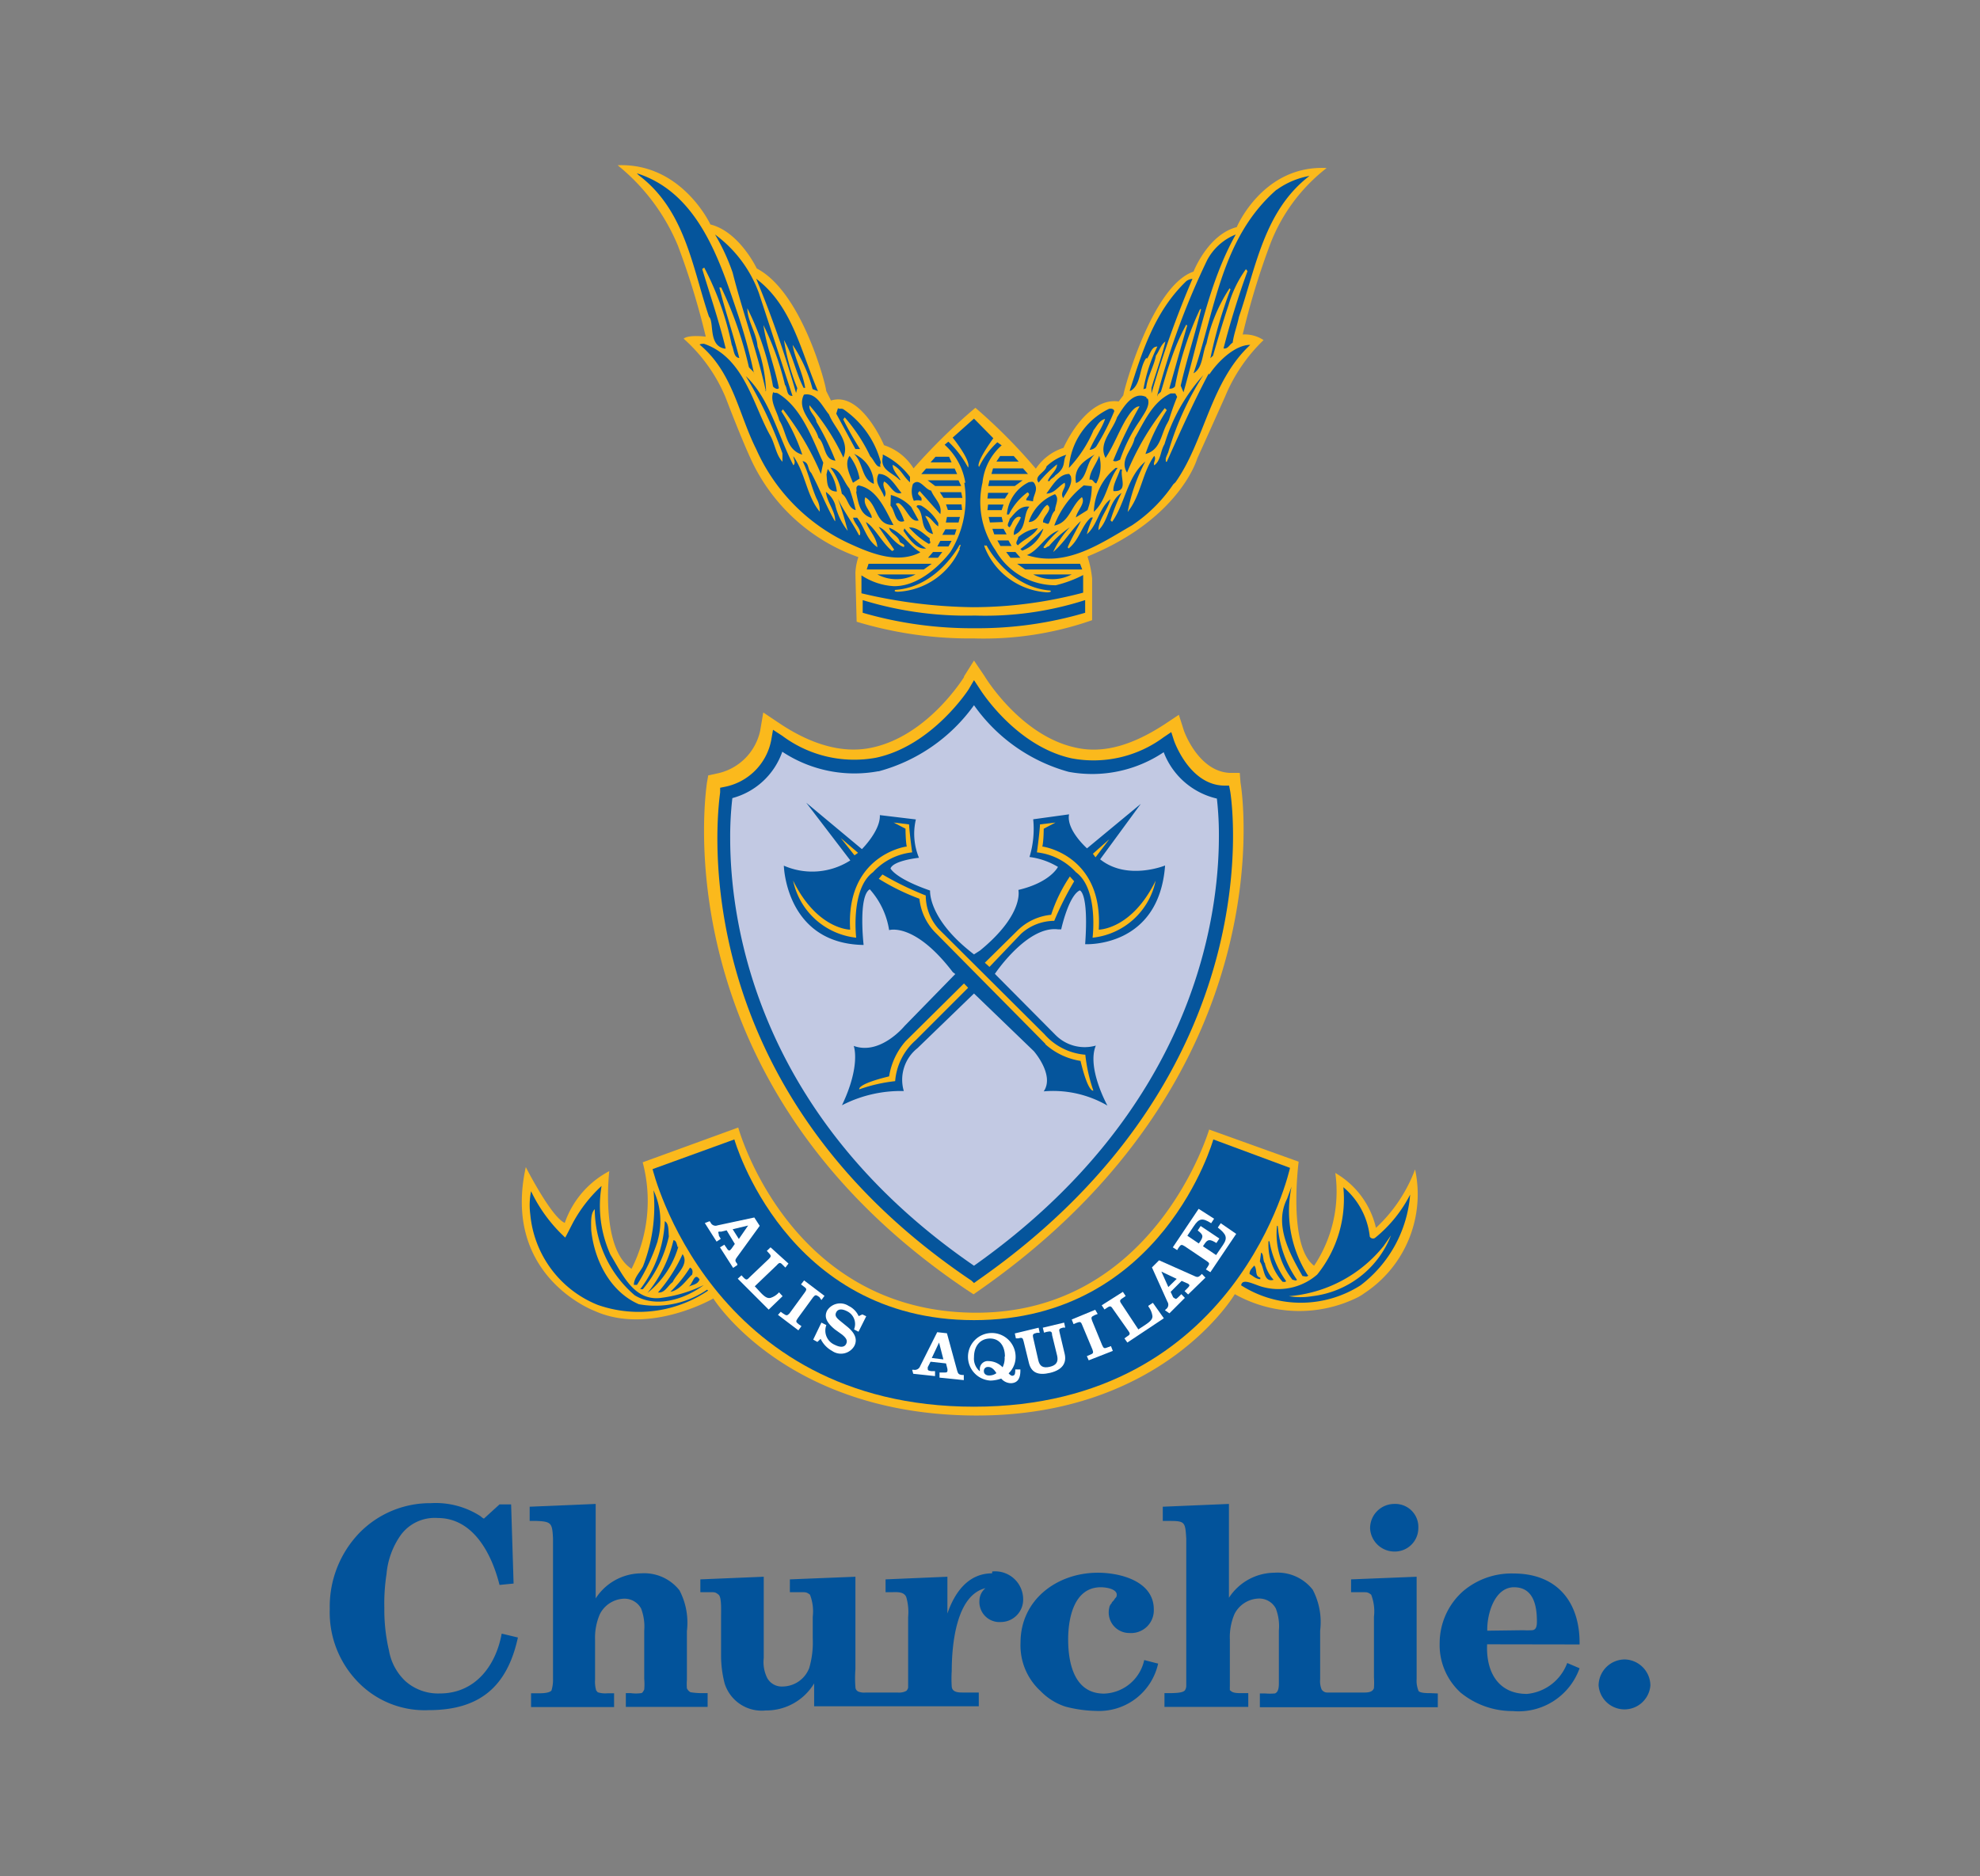<svg id="Layer_1" data-name="Layer 1" xmlns="http://www.w3.org/2000/svg" viewBox="0 0 128.07 121.37"><rect x="0" y="0" width="128.07" height="121.37" fill="#808080" stroke="none"/><defs><style>.cls-1{fill:#fbb91c;}.cls-2{fill:#05559c;}.cls-3{fill:#c2c9e3;}.cls-4{fill:#fff;}.cls-5{fill:#02539b;}</style></defs><path class="cls-1" d="M62.37,43.78c-.1.15-2.4,3.84-6,4.59-1.94.41-4-.26-6-1.61l-1-.67-.2,1.18a3.6,3.6,0,0,1-2.85,2.78l-.51.11-.09.51c0,.2-3.15,19.35,16.81,32.77l.44.29.43-.3c20-14,16.88-32.61,16.84-32.79L80.19,50l-.62,0c-2.06-.07-3-2.73-3-2.76l-.32-1-.84.56c-2,1.32-3.94,2-5.85,1.56-3.55-.77-5.85-4.57-5.87-4.61L63,42.73l-.66,1.05"/><path class="cls-2" d="M62.65,44.6s-2.35,3.65-6,4.42a7.78,7.78,0,0,1-6.05-1.42L50,47.21l-.12.69a3.81,3.81,0,0,1-3,3l-.3.06,0,.3c0,.19-3.07,18.59,16.25,31.58L63,83l.25-.18C82.6,69.32,79.6,51.35,79.57,51.18l-.07-.36h-.36c-2.22-.07-3.19-2.88-3.2-2.9l-.18-.56-.49.33a7.62,7.62,0,0,1-5.94,1.37c-3.62-.78-5.9-4.41-5.92-4.44L63,44"/><path class="cls-3" d="M56.82,49.9A11.15,11.15,0,0,0,63,45.62a11.08,11.08,0,0,0,6.12,4.31,8.3,8.3,0,0,0,6.15-1.27,4.85,4.85,0,0,0,3.44,3,20.62,20.62,0,0,1,.13,2.45c0,5.41-1.72,17.79-15.84,27.77C49,72.26,47.23,59.77,47.23,54.23a21.78,21.78,0,0,1,.14-2.6,4.71,4.71,0,0,0,3.23-3,8.46,8.46,0,0,0,6.22,1.26"/><path class="cls-1" d="M80,14.69c-1.87.48-2.8,2.88-2.8,2.88-2.67.9-4.51,7.65-4.54,8l-.3.4c-2.13-.3-3.57,3-3.57,3A3.42,3.42,0,0,0,67,30.32a35.37,35.37,0,0,0-3.91-3.94,38.22,38.22,0,0,0-4,3.92,3.54,3.54,0,0,0-1.91-1.5s-1.47-3.51-3.43-2.89l-.31-.62c0-.33-1.56-6.41-4.49-7.92,0,0-1.12-2.38-3-2.85,0,0-1.85-4-6-3.83a13.18,13.18,0,0,1,3.89,5.18,48.94,48.94,0,0,1,1.81,5.91s-1.11-.15-1.43.13a10.48,10.48,0,0,1,2.72,3.82s.94,2.48,1.64,4a12.09,12.09,0,0,0,6.94,6.31,3.75,3.75,0,0,0-.19,1c0,.3.08,3.18.08,3.18A25.28,25.28,0,0,0,63,41.3a21.24,21.24,0,0,0,7.64-1.18c0-1.15,0-2.7,0-2.7A6.72,6.72,0,0,0,70.34,36c6-2.44,7.1-6.34,7.1-6.34.7-1.54,1.8-4,1.8-4A10.8,10.8,0,0,1,81.73,22a2.19,2.19,0,0,0-1.35-.36,48.44,48.44,0,0,1,1.8-5.9,11.36,11.36,0,0,1,3.63-4.87c-4.1-.21-5.8,3.79-5.8,3.79"/><path class="cls-1" d="M47.75,72.94S51,84.81,63,84.92c11.69.1,15.21-11.85,15.21-11.85L84,75.15s-.72,5.45,1,6.73a8.66,8.66,0,0,0,1.37-6,5.54,5.54,0,0,1,2.63,3.55,9.87,9.87,0,0,0,2.53-3.78,7.66,7.66,0,0,1-3.27,8,3.22,3.22,0,0,1-.47.29,8.52,8.52,0,0,1-7.92-.22S75.2,91.65,63,91.57,46.14,84,46.14,84s-4.16,2.4-7.69.8c0,0-6-2.23-4.44-9.3,0,0,1.64,3.23,2.52,3.61a6,6,0,0,1,2.88-3.35s-.6,5,1.44,6.32a9.73,9.73,0,0,0,.72-6.89"/><path class="cls-2" d="M78.48,73.71S75.2,85.4,63,85.4,47.5,73.71,47.5,73.71l-5.29,1.92S45.9,91,63,91,83.44,75.55,83.44,75.55"/><path class="cls-2" d="M84.64,82.47c-.07.18-.26.08-.39.08-.85-1.47-1.85-3.33-1-5l.29-.79a7.69,7.69,0,0,0,1.06,5.75"/><path class="cls-2" d="M88.6,80a.24.24,0,0,0,.34.08,8.66,8.66,0,0,0,2.27-2.8A8.17,8.17,0,0,1,88,83.15a7.19,7.19,0,0,1-7.72,0c.07-.53.91,0,1.46.12a3.82,3.82,0,0,0,3.46-.82,7.79,7.79,0,0,0,1.69-5.65A4.85,4.85,0,0,1,88.6,80"/><path class="cls-2" d="M39.47,81.14c.73,1.17,1.47,3,3.21,2.83a8.86,8.86,0,0,0,2.84-.84c-1.18.89-3.06,1.53-4.47.66a7.36,7.36,0,0,1-2.58-5.57c-.27.27-.24.8-.23,1.34.19,1.93,1.21,4,3.08,4.81a5.94,5.94,0,0,0,4.42-.94l.06.06a8,8,0,0,1-7.15.92,7,7,0,0,1-4.35-5.85,4.57,4.57,0,0,1,.05-1.5,9.84,9.84,0,0,0,2.21,3c.16-.29.34-.66.52-1a9.18,9.18,0,0,1,1.83-2.34,7.66,7.66,0,0,0,.56,4.41"/><path class="cls-2" d="M42.54,80.28a12.28,12.28,0,0,1-1.34,2.84H41c0-.45.39-.82.59-1.2A10.66,10.66,0,0,0,42.27,77a4.67,4.67,0,0,1,.27,3.25"/><path class="cls-2" d="M82.65,79.32a7.09,7.09,0,0,0,1.24,3.47c-.07.1-.19,0-.29,0a4.79,4.79,0,0,1-1-3.5"/><path class="cls-2" d="M43.26,80a8.11,8.11,0,0,1-1.68,3.4h-.17A7.77,7.77,0,0,0,43,79c.28.14.23.68.26.94"/><path class="cls-2" d="M82.11,80.3a6.19,6.19,0,0,0,1.07,2.56c0,.1-.16.06-.22.06a3.6,3.6,0,0,1-.91-2.63"/><path class="cls-2" d="M81.83,81.79a2.38,2.38,0,0,0,.55,1c-.68.2-.58-.79-.89-1.18l.08-.58c.19.1.09.52.26.71"/><path class="cls-2" d="M43.88,80.64a5.93,5.93,0,0,1-2,3,8.39,8.39,0,0,0,1.68-3.41c.19,0,.22.3.28.46"/><path class="cls-2" d="M81.52,82.65v.1c-.29,0-.51-.24-.7-.34,0-.26.21-.42.31-.54.22.27,0,.68.39.78"/><path class="cls-2" d="M43.51,82.94c-.33.24-.5.72-.95.67a10.12,10.12,0,0,0,1.59-2.48c.45.66-.4,1.27-.64,1.81"/><path class="cls-2" d="M44.74,82.47c-.39.4-.8,1-1.38,1.1A8.33,8.33,0,0,0,44.63,82c.22.1.18.36.11.52"/><path class="cls-2" d="M45.25,82.77c-.11.32-.43.34-.72.46.26-.09.38-1,.72-.46"/><path class="cls-2" d="M63,61.74c-3-2.29-2.84-4.13-2.84-4.13-2.28-.79-2.56-1.43-2.56-1.43.19-.52,1.84-.69,1.84-.69a4.07,4.07,0,0,1-.2-2.48l-2.33-.28c.05,1-1.16,2.2-1.16,2.2l-3.6-3L55,55.66A4.57,4.57,0,0,1,50.7,56s.12,5.05,5.16,5.13c0,0-.36-3.17.4-3.6a5.14,5.14,0,0,1,1.25,2.64s1.64-.53,4.12,2.72l.16.12-3.28,3.36s-1.57,1.92-3.29,1.29c0,0,.48,1.24-.76,3.84a8.3,8.3,0,0,1,4-.92,2.6,2.6,0,0,1,.88-2.77L63,64.27,66.87,68s1.36,1.55.64,2.6a7,7,0,0,1,4.12.92s-1.35-2.44-.75-3.88a2.65,2.65,0,0,1-2.6-.68L64.35,63s2.08-3.12,4.08-2.88l.21,0s.47-2.17,1.2-2.52c0,0,.59.11.35,3.48,0,0,4.77.27,5.17-5.09,0,0-2.45,1-4.2-.4L73.79,52l-3.48,2.88s-1.36-1.2-1.16-2.2L66.83,53a6.26,6.26,0,0,1-.24,2.44,4.71,4.71,0,0,1,1.84.64s-.48,1-2.56,1.49c0,0,.4,1.56-2.48,3.92"/><path class="cls-1" d="M58.59,54.77s-3.89.56-3.6,5.37c0,0-2.13,0-3.69-3.17a4.69,4.69,0,0,0,4.08,3.69S55,57.5,56.47,56.42A4,4,0,0,1,59,55.14s-.16-1.13-.2-1.81l-1-.12.77.4s0,.76.08,1.16"/><polygon class="cls-1" points="55.27 55.33 55.5 55.17 54.38 54.21 55.27 55.33"/><path class="cls-1" d="M67.47,54.77s3.89.56,3.6,5.37c0,0,2.13,0,3.68-3.17a4.67,4.67,0,0,1-4.08,3.69s.4-3.16-1.08-4.24a4,4,0,0,0-2.52-1.28s.16-1.13.2-1.81l1-.12-.76.4s0,.76-.09,1.16"/><path class="cls-1" d="M67.63,67.54,60.47,60.3a3.67,3.67,0,0,1-1-2.16,14.65,14.65,0,0,1-2.63-1.29l.24-.28a20.14,20.14,0,0,0,2.8,1.36,3.22,3.22,0,0,0,.84,2.17l6.84,6.81a3.94,3.94,0,0,0,2.64,1.32,10.52,10.52,0,0,0,.52,2.32s-.32.2-.83-1.92a4.43,4.43,0,0,1-2.29-1.09"/><polygon class="cls-1" points="70.69 55.23 70.86 55.46 71.75 54.29 70.69 55.23"/><path class="cls-1" d="M63.7,62.28l2.13-2.1a3.57,3.57,0,0,1,2.16-1,10,10,0,0,1,1.21-2.48l.28.31a20.36,20.36,0,0,0-1.29,2.56,3.21,3.21,0,0,0-2.16.85L64,62.55"/><path class="cls-1" d="M62.62,63.9l-3.4,3.4a3.94,3.94,0,0,0-1.32,2.64,10.16,10.16,0,0,0-2.32.53s-.2-.32,1.93-.84a4.5,4.5,0,0,1,1.08-2.29l3.76-3.72"/><path class="cls-4" d="M48.39,79.28l-1,.24.4.63ZM45.9,79l.06.08a.35.35,0,0,0,.45.19l2.38-.51.35.54-1.45,2c-.14.2-.18.25,0,.46l0,.08-.27.18-.85-1.33.28-.17.14.2c.09.15.15.2.23.16l.1-.11.21-.3L47,79.59l-.37.09a.33.33,0,0,0-.13,0c-.09,0,0,.12,0,.26l.12.2-.27.18-.76-1.2"/><path class="cls-4" d="M51,81.74,50.8,82l-.15-.15c-.18-.19-.23-.2-.41,0l-1.42,1.36.39.42c.25.26.43.38.63.33a1.23,1.23,0,0,0,.55-.36l0,0,.23.25-.9.87-2-2,.24-.22.12.13c.18.18.23.19.4,0l1.24-1.18c.17-.17.17-.22,0-.4l-.12-.13.24-.23"/><path class="cls-4" d="M50.5,84.86l.15.11c.22.15.26.15.41,0l1-1.37c.14-.2.12-.24-.09-.39l-.16-.12.2-.26,1.32,1-.2.27L53,83.91c-.22-.16-.26-.16-.4,0l-1,1.37c-.14.2-.13.24.08.4l.16.11-.2.27-1.32-1"/><path class="cls-4" d="M53.13,85.56l.32.16A1,1,0,0,0,54,87c.36.18.62.16.73-.06s0-.39-.27-.61L54,86c-.53-.44-.71-.8-.5-1.22a1,1,0,0,1,1.39-.3,1.35,1.35,0,0,1,.65.66l.24-.11.25.12-.5,1L55.24,86a.92.92,0,0,0-.46-1.18c-.34-.17-.58-.14-.69.07s0,.35.23.54l.49.4c.51.42.66.83.45,1.24a1,1,0,0,1-1.44.32,1.75,1.75,0,0,1-.74-.78l-.21.2-.27-.15"/><path class="cls-4" d="M60.74,86.85l-.47,1,.75.09ZM59,88.61l.09,0a.37.37,0,0,0,.43-.24l1.1-2.19.63.07.65,2.38c.07.23.09.29.34.32h.1l0,.33-1.57-.16,0-.33.24,0c.17,0,.26,0,.27-.09a.49.49,0,0,0,0-.15l-.09-.35-1-.11-.18.35a.54.54,0,0,0,0,.12c0,.1.07.11.23.14l.24,0,0,.32-1.41-.15"/><path class="cls-4" d="M65,87.76c0-.77-.42-1.19-1-1.17s-1,.46-1,1.21a1.06,1.06,0,0,0,.38.91.31.31,0,0,1,0-.1.51.51,0,0,1,.56-.56,1.28,1.28,0,0,1,.91.4,1.33,1.33,0,0,0,.13-.69m-1.08.67a.25.25,0,0,0-.26.28c0,.16.14.28.36.27a.78.78,0,0,0,.45-.15c-.17-.28-.35-.41-.55-.4m1.59.56c.15,0,.18-.12.18-.4H66v.07c0,.53-.19.8-.6.82a.85.85,0,0,1-.64-.3,2.2,2.2,0,0,1-.69.13,1.54,1.54,0,1,1,1.62-1.6,1.46,1.46,0,0,1-.45,1.13c.1.12.19.17.28.16"/><path class="cls-4" d="M65.85,86.58l-.14,0-.07-.32,1.54-.37.07.33-.18,0c-.26.06-.29.1-.24.33L67.16,88c.09.38.3.52.74.42s.56-.34.48-.71l-.33-1.35c0-.24-.09-.26-.35-.2l-.17.05-.08-.32,1.38-.33.07.32-.13,0c-.27.07-.29.1-.23.33l.32,1.35c.16.64-.18,1.07-.94,1.25s-1.23,0-1.38-.69l-.33-1.35c-.06-.24-.1-.26-.36-.19"/><path class="cls-4" d="M70.3,87.73l.18-.08c.24-.09.26-.13.18-.35L70,85.72c-.09-.23-.13-.23-.38-.14l-.18.08-.12-.3,1.52-.63L71,85l-.18.07c-.24.11-.26.15-.18.37l.65,1.58c.1.22.14.23.38.13l.19-.07.12.31L70.42,88"/><path class="cls-4" d="M72.63,83.57l.18.27-.17.12c-.22.14-.24.19-.1.39L73.63,86l.47-.31c.3-.2.46-.36.44-.56a1.28,1.28,0,0,0-.26-.61l0-.05.29-.19.71,1-2.36,1.57-.19-.27.15-.11c.22-.14.24-.18.1-.38l-1-1.42c-.13-.2-.18-.2-.39-.06l-.15.1-.18-.27"/><path class="cls-4" d="M75.12,82.26l.45,1,.54-.53Zm.23,2.5.07-.07a.35.35,0,0,0,.09-.48l-1-2.22.46-.46,2.25,1c.21.1.28.12.46-.06l.06-.06.23.24-1.12,1.09-.23-.22.18-.18c.12-.12.17-.19.1-.25a.29.29,0,0,0-.13-.08l-.34-.15-.71.71.16.35A.63.63,0,0,0,76,84c.07.06.12,0,.24-.11l.17-.17.23.24-1,1"/><path class="cls-4" d="M78,82.12l.1-.15c.15-.22.15-.26-.06-.4l-1.41-.95c-.21-.13-.25-.12-.4.1l-.09.15-.28-.18,1.67-2.49,1,.64-.19.29c-.58-.37-.79-.31-1.13.2l-.41.61.74.5.1-.14c.21-.33.18-.43-.17-.7l.19-.29,1.21.81-.19.29c-.43-.26-.56-.25-.77.06l-.1.15.85.57.45-.66c.31-.46.21-.69-.34-1.12l.19-.28,1,.69L78.29,82.3"/><path class="cls-1" d="M84.88,83.85a4.51,4.51,0,0,1-1.51,0A8.75,8.75,0,0,0,89.5,80.6l.47-.68a6.25,6.25,0,0,1-5.09,3.93"/><path class="cls-2" d="M61.39,29.55h-.88l-.32.36h1.36Zm-2.17,7.61H56.75a2.62,2.62,0,0,0,2.47,0m-3.16-.32h3.69l.52-.37H56.18Zm5.69-6.53H59.9l-.31.36h2.32Zm-4.15,2.4c.31.33.28,1.22.89,1a4.87,4.87,0,0,0-.54-1.1c0-.07.13-.06.19-.06.51.33.73,1.27,1.28,1.12l-.48-.87a2.76,2.76,0,0,0-1.32-.78Zm2-.35c.1-.29-.44-.34-.11-.59l1.33,1.49c.14-.64-.39-1-.59-1.52-.42-.08-.75-.86-1.18-.43a1.47,1.47,0,0,0,.06,1.09.81.81,0,0,1,.49,0m1.58,1.4H62l.09-.36-.84,0Zm-.55,1.55h.72l.2-.36h-.73Zm1.24-1.11h-.72l-.2.36h.8ZM57.81,34c-.54-1-1.07-2.37-2.28-2.6-.23.09-.08.28-.15.44.14.71.24,1.45,1,1.67V33.4c-.15-.42-.58-.78-.41-1.23.82.49.65,1.82,1.8,1.79m2.26,2.12h.64l.28-.37h-.6Zm-1.53-1.9-.06.15c.33.5.85,1.25,1.46,1.15a6.26,6.26,0,0,1-1.4-1.3m1.57,1c.23-.06,0-.19.08-.35-.38-.26-.78-.73-1.35-.71a5,5,0,0,0,1.27,1.06m-.5-2.48c-.09,0-.28-.07-.28.09.59.49.11,1.51,1.06,1.76a4.57,4.57,0,0,0-.51-1.17c.32,0,.53.47.85.67v-.22a3,3,0,0,0-1.12-1.13M55.8,38.86v.78a25.32,25.32,0,0,0,7.25,1,24.5,24.5,0,0,0,7.14-1v-.82a21.13,21.13,0,0,1-7.14,1,22.78,22.78,0,0,1-7.25-1m3.71-3.11c-.68-.38-1.14-1.25-2-1.57.05.35.53.47.67.85,0,.17.42.18.28.4-.7-.25-1.08-1.12-1.62-1.3l1,1.47-.13.09c-.66-.53-1.13-1.54-1.7-1.88.2.55.7,1,.74,1.63-.72-.51-.82-1.29-1.31-1.91h-.26c.08.42.56.72.44,1.13h-.06c-.42-.81-1-1.57-1.36-2.35a21.45,21.45,0,0,1,.63,2.07,4.35,4.35,0,0,1-.81-1.69,1.65,1.65,0,0,0-.6-.83c.07.68.62,1.24.6,1.89H54c-.58-1-1-2.14-1.53-3.12-.26-.24-.11-.68-.56-.76.4.78.56,1.65.91,2.43a1.55,1.55,0,0,1,.2.84c-.86-1.05-.91-2.46-1.7-3.58,0,.19.18.39,0,.58-1-1.93-1.53-4.31-3.08-5.77a27.43,27.43,0,0,1,2.37,5l0,.54c-.43-.46-.48-1.17-.81-1.73-1.09-1.95-1.66-5-4.26-5.9-.09,0-.22,0-.29.05,2.16,1.8,2.51,4.47,3.66,6.76a12.16,12.16,0,0,0,6.2,6.19c1.36.62,3,1.22,4.4.5M51.57,25.11A13.84,13.84,0,0,1,50.71,22c.58,1,.76,2.1,1.27,3.09h.1c-.16-1-.67-1.89-.81-2.78a9.4,9.4,0,0,1,1.29,2.86l.35.14c-1.1-2.54-1.65-5.51-4-7.28a67.26,67.26,0,0,1,2.58,7.39ZM55.35,33a13,13,0,0,0-.41-1.4c-.4-.46-.54-1.24-1.23-1.35a3.77,3.77,0,0,1,.74,1.69c.41.27.39.94.9,1.06M46.94,22.55c-.42-1.74-1-3.43-1.52-5.15l.13-.09a18.79,18.79,0,0,1,1.78,5c.15.3.11.81.49.85-.4-1.55-.92-3.07-1.29-4.56h.12a24.57,24.57,0,0,1,1.79,5.15c.12.17.34.27.34.46a34.57,34.57,0,0,0-1-3.72c-1.17-3.46-2.53-8-6.59-9.28l.13.13c3,2.27,3.46,5.95,4.54,9.15.35.34-.06,1.86,1,2.06M62.19,32.63h-1l.12.36h.92ZM82.56,12.28C79,15.4,78.62,20,77.2,24.15c.62-.36.55-1.29.84-1.93a10.5,10.5,0,0,1,1.49-3.57l.06.07a29.41,29.41,0,0,0-1.3,4.45l.17-.16c.32-1.11.64-2.19,1-3.26a7.47,7.47,0,0,1,1.13-2.34l.1.13c-.6,1.65-1.11,3.29-1.55,5,.29.05.38-.25.59-.37.08-.57.29-1.1.41-1.68,1.1-3.2,1.63-6.87,4.56-9.11a5.18,5.18,0,0,0-2.11.89M78.19,24.15c-1,1.87-1.85,3.79-2.72,5.72h-.06c0-.22-.06-.13.15-.6a19.06,19.06,0,0,1,2.27-5,11.72,11.72,0,0,0-2.51,4.47c-.27.44-.23,1.05-.66,1.36-.09-.17.15-.38,0-.61-.79,1.1-.85,2.54-1.72,3.63a11.31,11.31,0,0,1,1.14-3.26c-1.19,1-1.28,2.68-2.15,3.9l-.1-.1a11.08,11.08,0,0,1,.71-1.77c-.82.51-.8,1.76-1.49,2.41,0-.7.59-1.29.77-2-.73.56-.83,1.67-1.52,2.26a6,6,0,0,1,.39-1.08h-.13c-.63.56-.72,1.42-1.44,2l-.06-.07c.21-.53.58-1.13.85-1.7-.62.56-1.06,1.38-1.79,2l0,0a5.64,5.64,0,0,1,1.08-1.6,6.67,6.67,0,0,0-1.36,1.23c-.12,0-.26.22-.35.06a6.78,6.78,0,0,1,1-1.09l0,0c-.87.29-1.25,1.27-2.07,1.6,2.54.82,4.74-.74,6.79-1.92a9.7,9.7,0,0,0,2.68-2.66l.14-.13c1.88-2.64,2.26-6.51,4.84-8.89-1,0-2.11,1.09-2.66,1.93M49.48,25.27l.07,0A9.86,9.86,0,0,0,49,22.42c-.07-.9-.66-1.65-.66-2.48A18.24,18.24,0,0,1,50,25c.1.12.31.23.38.1-.27-1.38-.81-2.71-1-4.07a18.19,18.19,0,0,1,1.39,3.86c.18.23.08.74.49.72-.73-2.23-1.46-4.5-2.18-6.67a8.17,8.17,0,0,0-2.83-3.77,13.45,13.45,0,0,1,1.14,2.47c.65,2.58,1.59,5.11,2.15,7.67m5.41,4.18c-.35.53,0,1.18.22,1.74l.43-.27a3.46,3.46,0,0,0-.65-1.47m1.57,1.81a2.14,2.14,0,0,0-1.28-1.94c.62.6.46,1.62,1.28,1.94m-3.06-.62c.05.56,0,1.1.67,1.12a2.91,2.91,0,0,0-.59-1.46Zm4.8.39c-.19-.33-.53-.66-.52-1,.54.27.69.76,1.12,1.13l0-.35A4.8,4.8,0,0,0,57.1,29.4l0,.15c-.19.86.6,1,1.07,1.48M52,25.53c-.51,1,.68,1.86.94,2.79.46.4.33,1.42,1.1,1.48a17.17,17.17,0,0,0-1.23-2.51c-.05-.38-.52-.68-.45-1.07a14.59,14.59,0,0,1,2.19,3.38c.45-1.08-.57-1.88-.93-2.79-.43-.51-.81-1.44-1.62-1.28m3.63,3.52a20.77,20.77,0,0,1-1.09-1.92l.1-.13a11,11,0,0,1,1.65,2.52c.25.24.4.76.68.66-.09-.07,0-.19,0-.28a6,6,0,0,0-2.41-3.42c-.13-.08-.21,0-.36-.07l-.11.35,1.24,2.29Zm2.66,2.81c-.36-.4-.76-1.21-1.46-1.2-.31.6.22,1,.36,1.49.28-.29-.2-.68,0-1,.41.21.6.89,1.12.74m-5.21-1.23.15-.73c-.69-1.48-1.37-3.54-2.93-4.48-.13-.07-.18,0-.31-.08-.22.6.25,1.23.39,1.81.48.75.44,1.93,1.49,2.23a12,12,0,0,0-1.35-2.8l.1-.13a18.64,18.64,0,0,1,2.46,4.18M70.81,29.4c-.65.39-1.4.84-1.21,1.85.77-.3.62-1.33,1.21-1.85m-4.66,1.67H64l-.08.37h1.72ZM63.87,33h.92l.12-.36h-1Zm0-.75H65l.24-.37H63.91Zm1.24,2.32-.2-.36h-.72l.12.36Zm.32.75-.2-.36h-.72l.2.36Zm-.56-1.55-.08-.33-.84,0,.08.36ZM62,31.07H60l.49.37h1.68ZM70.34,33a4.52,4.52,0,0,0,.28-1.55l-.52-.05A6,6,0,0,0,68.19,34c1-.19,1.07-1.28,1.79-1.84.25.4-.31.86-.39,1.31Zm3.85-9.8c.2-.25.28-.79.67-.78a10.12,10.12,0,0,0-.9,2.76l.17-.06c.09-.76.52-1.45.64-2.12.21-.28.31-.7.61-.91-.23,1-.61,2-.9,3l0,.36a65.91,65.91,0,0,1,2.65-7.41.77.77,0,0,0-.39.14c-2.09,2-2.87,4.62-3.67,7.1h.07c.69-.43.53-1.46,1-2.12m1.37,4.21.1-.2c.24-.79.39-1.14.53-1.5l-.12-.22c-.11,0-.21,0-.3,0-1.18.56-1.7,1.82-2.33,2.9-.15.76-1,1.41-.49,2.22a17.35,17.35,0,0,1,2.44-4.17l.13.13a12.88,12.88,0,0,0-1.38,2.84c1-.26,1-1.31,1.42-2m-.65-1.74c0-.14.17-.2.23-.29.22-.7.4-1.4.65-2.06A13.83,13.83,0,0,1,76.73,21l.06.06c-.4,1.37-.77,2.71-1.16,4.08A.4.4,0,0,0,76,25,20.92,20.92,0,0,1,77.62,20h.07c-.38,1.59-.94,3.27-1.32,4.95l.18.43c1-3.5,1.64-7.1,3.38-10.21a3.6,3.6,0,0,0-1.85,1.66,49.11,49.11,0,0,0-3.24,8.79Zm-9.55,7.91c0,.2-.28.47,0,.57l.13-.21c.07-.2.34-.6.59-.43-.14.38-.5.72-.45,1.14.88-.36.55-1.27,1-1.83-.55-.08-.88.33-1.24.76m2.13.26c.13,0,.19.1.35.08.17-.28.18-.63.42-.85,0-.35.31-.76,0-1.06a2.89,2.89,0,0,0-1.7,1.8c.65,0,.77-.87,1.2-1.11.43.3-.34.75-.27,1.14m4.05-4.19c.51-.78.82-1.64,1.3-2.46.2-.31.54-.88.89-.86A29.63,29.63,0,0,0,72,29.81c.18.08.28,0,.45-.07a10.29,10.29,0,0,1,1.3-2.56c.24-.41.67-.94.49-1.39,0,0-.1,0-.09-.1-.88-.44-1.53.72-1.9,1.31-.28.86-1.25,1.69-.73,2.64m-1.66,6.83H65.79l.52.37H70Zm-.56.69H66.83a2.67,2.67,0,0,0,2.49,0m-3.48-1.88c.37-.4,1-.6,1.29-1.11a2.42,2.42,0,0,0-1.27.58c0,.18-.27.4,0,.53m2.51-5.23c0,.38-.47.69-.6,1.07h.12c.07-.17.27-.21.37-.37.75-.54.44-.89.71-1.33a3.23,3.23,0,0,0-1.28.75c-.07.39-.85.62-.51,1.05a7.39,7.39,0,0,1,1.19-1.18m-4.24.62h2.36l-.32-.36H64.23Zm.32-.8,1.44,0-.32-.36h-.88Zm6.3-2.05c.21-.28.38-.63.73-.71-.21.63-.72,1.32-1,2a.6.6,0,0,0,.43-.22,15.66,15.66,0,0,0,1.16-2.27c0-.15-.18-.2-.34-.16a4.57,4.57,0,0,0-2.59,3.82,8.16,8.16,0,0,0,1.61-2.48m-8.5,4.42-.08-.37H60.79l.24.37Zm1.56,3.07S65.21,38,67.93,38.2c0,0,.17.1-.18.12a4.64,4.64,0,0,1-4-2.78s-.18-.38,0-.23m-1.66.19a4.63,4.63,0,0,1-4,2.78c-.35,0-.18-.12-.18-.12,2.72-.18,4.14-2.88,4.14-2.88.18-.17,0,.22,0,.22m.32-4.27a6.43,6.43,0,0,1-.9,4.48s-1.62,2.23-3.65,2.21a4.25,4.25,0,0,1-2.1-.7v1.16a32.51,32.51,0,0,0,7.21.9,27.78,27.78,0,0,0,7.13-.94V37.2a7.81,7.81,0,0,1-1.77.66,4.46,4.46,0,0,1-3.9-2.26,5.48,5.48,0,0,1-.84-4.38,3.7,3.7,0,0,1,1.24-2.41l-.28-.2a5.27,5.27,0,0,0-1.18,1.59s-.32-.11.92-1.85L63,27.08l-1.38,1.23s1.2,1.48,1,1.94a6.5,6.5,0,0,0-1.28-1.68l-.24.2a4.21,4.21,0,0,1,1.34,2.46m2.69,2.05h.13a3.92,3.92,0,0,1,1.2-1.43c.28.16-.11.32-.08.51l.44.07c0-.35.28-.66.16-1s-.21-.26-.43-.24a2.55,2.55,0,0,0-1.42,2.07m2.34.94A11.78,11.78,0,0,1,66,35.52l.12.1a2.25,2.25,0,0,0,1.36-1.4m1.29-2c.23-.41.64-.91.49-1.42l-.1-.14c-.7,0-1.11.8-1.48,1.27.52,0,.76-.46,1.18-.7.15.32-.34.6-.09,1m3.81-1.86h-.13c-.15.48-.48,1-.43,1.4,1,.06.41-.89.56-1.39m-.42-.11a3.81,3.81,0,0,0-1.41,2.84c.83-.75.9-2,1.54-2.84Zm-1.25,1a2.45,2.45,0,0,0,.19-1.79c-.18.54-.61,1-.63,1.56.23-.09.28.23.44.23M66,36.08l-.32-.37h-.6l.28.37"/><path class="cls-5" d="M32.31,97.32h.75l.16,5.12-.91.09c-.5-2-1.69-4.33-4-4.33a2.72,2.72,0,0,0-2.4,1.12,5.16,5.16,0,0,0-.91,2.51,12.56,12.56,0,0,0-.14,2.21,11.43,11.43,0,0,0,.3,2.73,3.55,3.55,0,0,0,1.08,2,3.19,3.19,0,0,0,2.21.78c2.28,0,3.62-1.78,4-3.87l1.05.25c-.7,3.21-2.5,4.7-5.78,4.7a6,6,0,0,1-4.66-1.92,6.45,6.45,0,0,1-1.73-4.63,6.87,6.87,0,0,1,1.94-4.94,6.39,6.39,0,0,1,4.6-1.9,5.34,5.34,0,0,1,3.22.85.8.8,0,0,0,.21.15"/><path class="cls-5" d="M34.26,98.39v-.92l4.27-.18v6.11h0a3.53,3.53,0,0,1,2.94-1.62,2.9,2.9,0,0,1,2.48,1.1,4.51,4.51,0,0,1,.48,2.64v3.15a3.32,3.32,0,0,0,0,.55.56.56,0,0,0,.23.25,4.56,4.56,0,0,0,.75.06h.36v.89H40.48v-.89l.33,0a2.37,2.37,0,0,0,.65,0c.1,0,.16-.14.21-.23a4,4,0,0,0,0-.69v-3.12a3.32,3.32,0,0,0-.2-1.43,1.22,1.22,0,0,0-1.11-.64,1.82,1.82,0,0,0-1.56,1,3.83,3.83,0,0,0-.31,1.66v2.58a2,2,0,0,0,.08.72.14.14,0,0,1,.08.09,1.61,1.61,0,0,0,.63.07h.44v.89H34.35v-.89h.44c.23,0,.73,0,.88-.18a2.34,2.34,0,0,0,.1-.75V99.53c-.05-1-.1-1.1-1.07-1.14"/><path class="cls-5" d="M64.17,101.78c-1.57,0-2.44,1.28-2.89,2.6h0V102l-4,.17V103h.34c.34,0,.84-.07,1,.32a3.5,3.5,0,0,1,.12,1.29v3.93c0,.23,0,.41,0,.64a.49.49,0,0,1-.11.2,1,1,0,0,1-.57.11H56a1,1,0,0,1-.5-.07.32.32,0,0,1-.17-.29,7.37,7.37,0,0,1,0-1.15V102l-4.24.17V103h.77c.26,0,.32,0,.53.16a3,3,0,0,1,.18,1.43V106a5.86,5.86,0,0,1-.23,1.91,1.86,1.86,0,0,1-1.71,1.19,1.07,1.07,0,0,1-1-.54,2.31,2.31,0,0,1-.23-1.3V102l-4.1.17V103H46c.23,0,.28,0,.48.16s.16,1,.16,1.43v2.54a7.24,7.24,0,0,0,.23,1.77,2.51,2.51,0,0,0,2.65,1.75,3.61,3.61,0,0,0,3.14-1.75h0v1.48H63.31v-.89h-1c-.3,0-.72,0-.75-.39a7.79,7.79,0,0,1,0-1c0-1.64.27-4.9,2.18-5.36l0,0a1.08,1.08,0,0,0-.39.82,1.3,1.3,0,0,0,1.39,1.37,1.45,1.45,0,0,0,1.44-1.47,1.81,1.81,0,0,0-2-1.8"/><path class="cls-5" d="M74.91,107.62a3.91,3.91,0,0,1-4,3.06,8.37,8.37,0,0,1-2-.28,3.92,3.92,0,0,1-1.6-1,4,4,0,0,1-1.3-3.14c0-2.78,2.37-4.52,5-4.52,1.5,0,3.62.57,3.62,2.37a1.47,1.47,0,0,1-1.58,1.53A1.33,1.33,0,0,1,71.75,104a.48.48,0,0,1,.15-.28c0-.08.12-.15.16-.22s.08-.12.14-.18c.21-.51-.62-.64-1-.64-1.73,0-2.11,2-2.11,3.37,0,1.51.38,3.51,2.32,3.51a2.75,2.75,0,0,0,2.6-2.17"/><path class="cls-5" d="M92.52,109.53c-.23,0-.62,0-.76-.13a1.71,1.71,0,0,1-.13-.78V102l-4.24.17V103h.77c.27,0,.32,0,.53.16a3,3,0,0,1,.18,1.43v3.92a5.31,5.31,0,0,1,0,.69c-.08.27-.4.29-.63.29h-2.4a.42.42,0,0,1-.36-.21,1.41,1.41,0,0,1-.09-.65v-3.15a4.51,4.51,0,0,0-.48-2.64,2.88,2.88,0,0,0-2.48-1.1,3.54,3.54,0,0,0-2.94,1.62h0V97.29l-4.28.18v.92h.45c1,0,1,.09,1.07,1.14v9.07c0,.15,0,.31,0,.45a.53.53,0,0,1-.09.3c-.14.17-.64.17-.87.18h-.45v.89h5.42v-.89h-.45c-.2,0-.5,0-.65-.12s-.08-.07-.09-.14a1.42,1.42,0,0,1,0-.2c0-.14,0-.28,0-.42v-2.58a3.82,3.82,0,0,1,.3-1.66,1.82,1.82,0,0,1,1.57-1,1.21,1.21,0,0,1,1.1.64,3.17,3.17,0,0,1,.2,1.43v3.37c0,.22,0,.61-.26.7a4,4,0,0,1-.63,0h-.34v.89H93v-.89Zm-2.31-9.16a1.52,1.52,0,0,0,1.53-1.5,1.49,1.49,0,0,0-1.53-1.58,1.57,1.57,0,0,0-1.59,1.58,1.58,1.58,0,0,0,1.59,1.5"/><path class="cls-5" d="M98.52,105.46a5.07,5.07,0,0,0,.55,0c.32,0,.34-.32.34-.57,0-1-.21-2.21-1.48-2.21s-1.76,1.76-1.73,2.81Zm-2.33.91c-.08,1.7.65,3.21,2.58,3.21a3.08,3.08,0,0,0,2.6-2l.8.34a4.19,4.19,0,0,1-4.33,2.77,5.3,5.3,0,0,1-3.36-1.19,4.16,4.16,0,0,1-1.36-3.21,4.49,4.49,0,0,1,1.52-3.36,4.83,4.83,0,0,1,3.26-1.14c2.86,0,4.31,1.9,4.27,4.59"/><path class="cls-5" d="M105.08,107.35a1.7,1.7,0,0,1,1.67,1.68,1.68,1.68,0,0,1-3.35,0,1.7,1.7,0,0,1,1.68-1.68"/></svg>